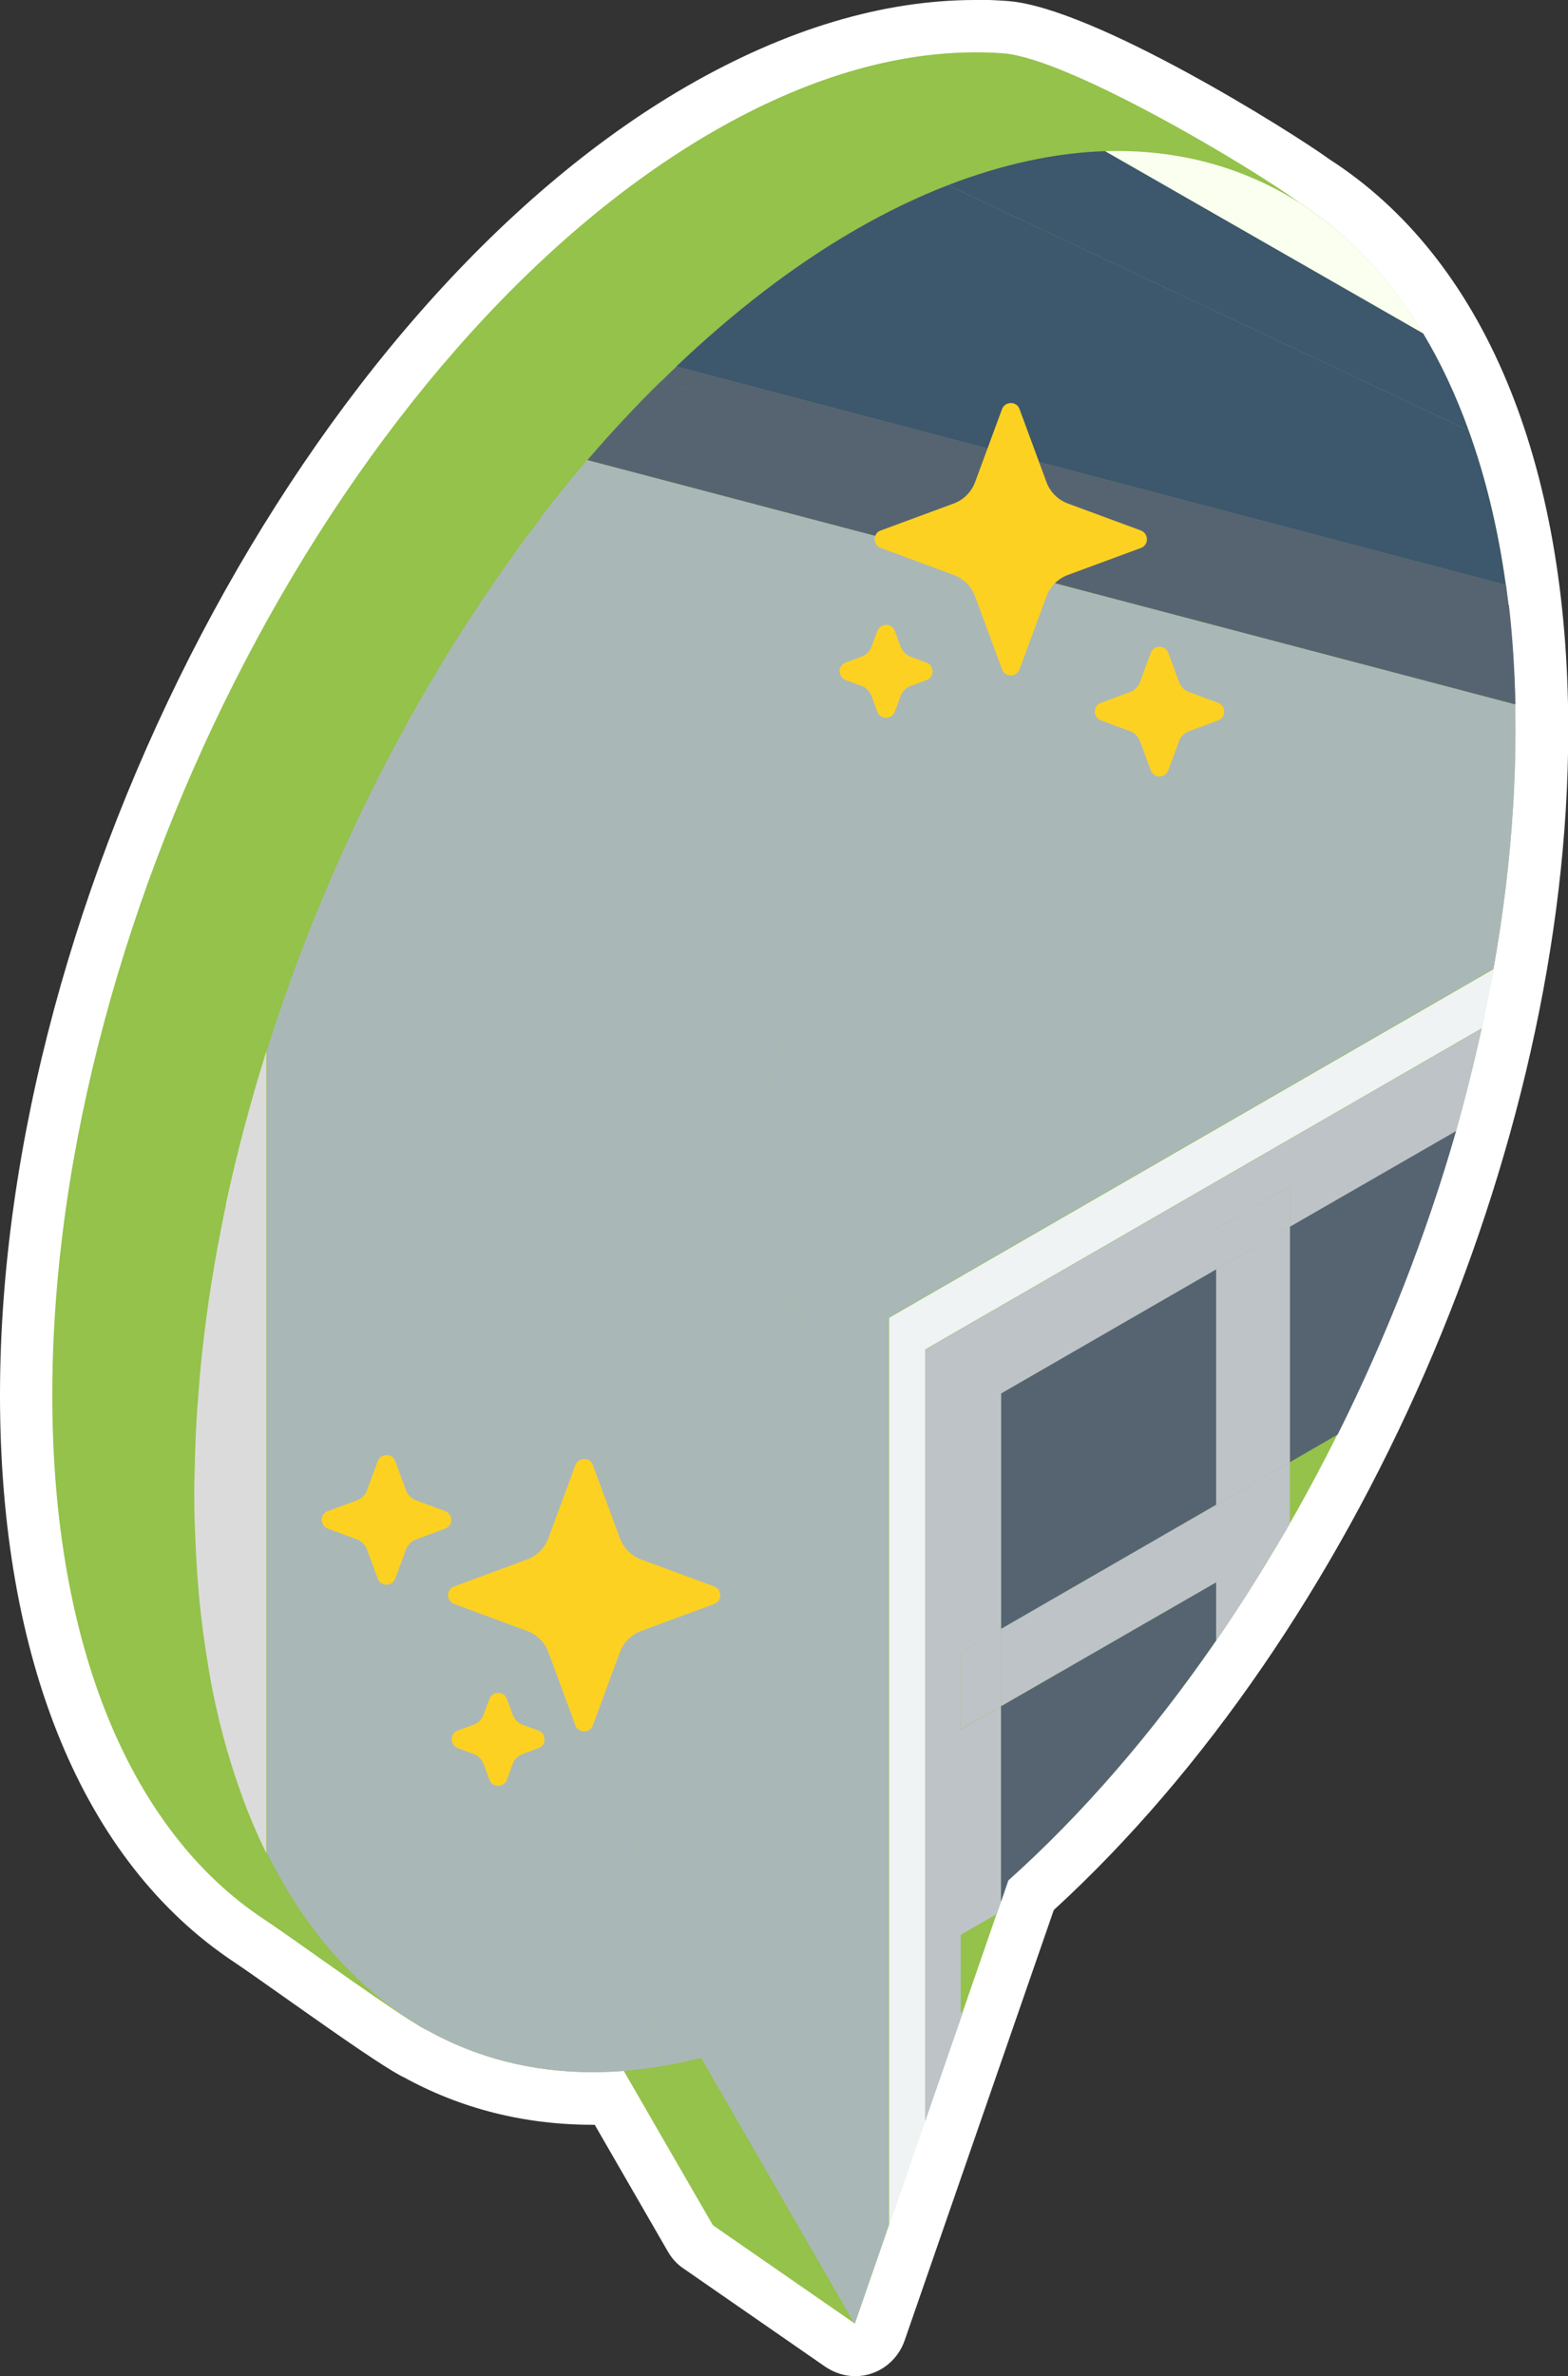 <?xml version="1.0" encoding="UTF-8"?><svg id="f" xmlns="http://www.w3.org/2000/svg" viewBox="0 0 59.98 90.84"><rect x="0" y="0" width="59.98" height="90.84" fill="#333333" stroke="none"/><defs><style>.g{fill:#aab7b7;}.g,.h,.i,.j,.k,.l,.m,.n,.o,.p{stroke-width:0px;}.h{fill:#566472;}.i{fill:#3d576d;}.j{fill:#dbdbdb;}.k{fill:#94c24a;fill-rule:evenodd;}.l{fill:#eff3f3;}.m{fill:#fff;}.n{fill:#fafff0;}.o{fill:#bdc3c7;}.p{fill:#fcd122;}</style></defs><path class="k" d="M32.71,89.84c-.2,0-.4-.06-.57-.18l-5.43-3.76c-.12-.08-.22-.19-.3-.32l-3.1-5.37c-.21,0-.43.01-.64.01-2.46,0-4.76-.58-6.83-1.73-.19-.1-.34-.19-.5-.29l-.14-.09c-.98-.62-2.56-1.74-3.83-2.63-.79-.55-1.47-1.04-1.87-1.31-5.48-3.64-8.49-11.04-8.49-20.84C1,34.43,12.56,12.37,26.78,4.17c3.64-2.1,7.19-3.17,10.54-3.17.39,0,.78.01,1.16.04,2.94.23,10.23,4.72,11.82,5.89,5.52,3.54,8.69,11.18,8.69,20.97,0,15.85-8.03,34.12-19.54,44.55l-5.79,16.71c-.1.3-.34.53-.63.62-.1.03-.21.05-.31.05Z"/><path class="m" d="M37.31,2c.37,0,.73.01,1.08.04,2.46.19,9.39,4.29,11.32,5.71,0,0,0,0,0,0,5.07,3.24,8.26,10.28,8.26,20.15h0c0,15.92-8.28,34.03-19.4,43.98l-5.87,16.95-5.43-3.76-3.41-5.9c-.4.03-.8.05-1.19.05-2.31,0-4.45-.55-6.34-1.61-.02-.01-.05-.02-.07-.03-.11-.06-.25-.14-.39-.23-.04-.03-.09-.06-.13-.08-1.56-.99-4.63-3.23-5.69-3.93-4.95-3.29-8.05-10.27-8.05-20.01h0C2,34.72,13.32,13.09,27.28,5.03h0c3.57-2.06,6.96-3.03,10.04-3.03M37.31,0c-3.53,0-7.24,1.11-11.04,3.3C11.79,11.67,0,34.11,0,53.33c0,10.14,3.18,17.84,8.94,21.67.39.26,1.07.74,1.85,1.29,1.35.95,2.87,2.03,3.88,2.67l.16.1c.17.11.33.2.47.28.04.02.09.05.14.07,2.2,1.21,4.63,1.82,7.24,1.82.02,0,.04,0,.07,0l2.8,4.85c.15.26.35.48.59.64l5.43,3.76c.34.23.74.36,1.14.36.21,0,.42-.03.62-.1.59-.19,1.06-.66,1.27-1.25l5.71-16.47c11.61-10.63,19.68-29.1,19.68-45.12,0-10.27-3.24-18.01-9.12-21.8-1.43-1.04-9.03-5.81-12.31-6.06-.41-.03-.82-.05-1.24-.05h0Z"/><path class="n" d="M42.27,5.78l12.17,6.97c-2.79-4.65-7.06-7.13-12.17-6.97Z"/><path class="g" d="M20.67,19.83l11.12,14.72-2.41,6.85,1.32,9.47-2.81-6.61-5.01,8.58,2.29,26.17c.54-.09,1.09-.19,1.65-.34l5.87,10.17,1.3-3.74v-34.73l23.14-13.34c.55-3.08.84-6.14.84-9.13h0c0-.33-.01-.65-.02-.97l-35.49-9.34c-.62.72-1.22,1.47-1.81,2.23Z"/><path class="g" d="M24.2,79.14l-4.09-26.3,7.09-12.49,2.44-4.29-9.97-14.88c-4.02,5.56-7.31,12.14-9.46,18.98v30.67c.34.68.7,1.33,1.1,1.94,2.99,4.62,7.53,6.91,12.91,6.37Z"/><path class="j" d="M8.64,46.07c-.02.1-.04.19-.06.29-.37,1.79-.66,3.59-.85,5.37-.06.56-.11,1.12-.15,1.67,0,.12-.02.25-.03.37,0,0,0,0,0,0-.03.42-.05.83-.07,1.25,0,.22-.02.44-.02.67-.01.47-.03.94-.03,1.41h0c0,.65.02,1.28.05,1.91.05,1.2.15,2.36.3,3.47.05.36.1.71.16,1.06.03.19.06.37.09.56.29,1.59.69,3.07,1.18,4.43.29.82.62,1.59.98,2.32v-30.67c-.61,1.95-1.14,3.93-1.56,5.9Z"/><path class="l" d="M34,85.1l1.39-4.01v-29.5l21.29-12.28c.17-.76.33-1.52.47-2.27l-23.14,13.34v34.73Z"/><path class="o" d="M36.75,76.95v-2.98l1.38-.8.16-.46v-7.48l-1.54.89v-2.95l1.54-.89v-9l8.23-4.74v-1.56l2.82-1.62v1.55l6.36-3.66c.37-1.31.69-2.62.98-3.93l-21.29,12.28v29.5l1.46-4.21-.1.06Z"/><path class="h" d="M49.34,55.9l1.83-1.06c1.85-3.7,3.39-7.62,4.53-11.6l-6.36,3.66v8.99Z"/><path class="h" d="M46.52,62.73v-2.24l-8.23,4.74v7.48l.28-.82c2.87-2.57,5.54-5.68,7.94-9.16Z"/><polygon class="h" points="46.52 48.53 38.3 53.27 38.3 62.27 46.52 57.53 46.52 48.53"/><polygon class="o" points="36.75 63.17 36.75 66.11 38.3 65.22 38.3 62.27 36.75 63.17"/><polygon class="o" points="46.52 57.53 38.3 62.27 38.3 65.22 46.52 60.49 46.52 57.53"/><polygon class="o" points="49.34 45.36 46.52 46.98 46.52 48.53 49.34 46.91 49.34 45.36"/><path class="o" d="M46.52,60.49v2.24c.79-1.14,1.54-2.33,2.26-3.55l-2.26,1.3Z"/><polygon class="o" points="49.34 55.9 49.34 46.91 46.52 48.53 46.52 57.53 49.34 55.9"/><path class="o" d="M46.52,60.49l2.26-1.3c.19-.31.38-.62.56-.94v-2.35l-2.82,1.63v2.96Z"/><path class="h" d="M57.61,22.36l-31.73-8.35c-.2.19-.41.39-.61.59l32.44,8.55c-.03-.26-.07-.52-.1-.78Z"/><path class="h" d="M22.48,17.59l35.49,9.34c-.03-1.32-.11-2.59-.25-3.8L25.27,14.59c-.96.94-1.89,1.94-2.8,3Z"/><path class="i" d="M56.18,16.46c-.49-1.36-1.07-2.6-1.74-3.71l-12.17-6.97c-1.9.06-3.91.49-6.01,1.3l19.92,9.38Z"/><path class="i" d="M56.18,16.46l-19.92-9.38c-1.16.45-2.35,1.02-3.56,1.72h0c-2.37,1.37-4.65,3.14-6.83,5.21l31.73,8.35c-.3-2.16-.78-4.13-1.42-5.9Z"/><path class="g" d="M27.89,44.26l2.81,6.61-1.32-9.47,2.41-6.85-11.12-14.72c-.34.44-.68.89-1.01,1.35l9.97,14.88-2.44,4.29-7.09,12.49,4.09,26.3c.32-.03.65-.08.98-.13l-2.29-26.17,5.01-8.58Z"/><path class="p" d="M40.85,19.25l2.79,1.03c.31.12.31.56,0,.67l-2.79,1.03c-.38.14-.68.44-.82.82l-1.03,2.79c-.12.31-.56.31-.67,0l-1.03-2.79c-.14-.38-.44-.68-.82-.82l-2.79-1.03c-.31-.12-.31-.56,0-.67l2.79-1.03c.38-.14.68-.44.82-.82l1.03-2.79c.12-.31.56-.31.67,0l1.03,2.79c.14.38.44.68.82.82Z"/><path class="p" d="M45.49,26.46l1.11.41c.31.12.31.56,0,.67l-1.11.41c-.18.07-.33.21-.39.39l-.41,1.11c-.12.31-.56.31-.67,0l-.41-1.11c-.07-.18-.21-.33-.39-.39l-1.11-.41c-.31-.12-.31-.56,0-.67l1.11-.41c.18-.07.33-.21.39-.39l.41-1.11c.12-.31.56-.31.67,0l.41,1.11c.07.18.21.33.39.39Z"/><path class="p" d="M34.84,25.11l.6.22c.31.12.31.56,0,.67l-.6.22c-.18.07-.33.21-.39.39l-.22.6c-.12.31-.56.31-.67,0l-.22-.6c-.07-.18-.21-.33-.39-.39l-.6-.22c-.31-.12-.31-.56,0-.67l.6-.22c.18-.07.33-.21.39-.39l.22-.6c.12-.31.56-.31.67,0l.22.6c.07.18.21.33.39.39Z"/><path class="p" d="M24.53,59.62l2.79,1.03c.31.12.31.56,0,.67l-2.79,1.03c-.38.14-.68.44-.82.82l-1.03,2.79c-.12.31-.56.31-.67,0l-1.03-2.79c-.14-.38-.44-.68-.82-.82l-2.79-1.03c-.31-.12-.31-.56,0-.67l2.79-1.03c.38-.14.68-.44.82-.82l1.03-2.79c.12-.31.56-.31.67,0l1.03,2.79c.14.38.44.68.82.82Z"/><path class="p" d="M15.92,57.36l1.11.41c.31.12.31.56,0,.67l-1.11.41c-.18.07-.33.21-.39.39l-.41,1.11c-.12.31-.56.31-.67,0l-.41-1.11c-.07-.18-.21-.33-.39-.39l-1.11-.41c-.31-.12-.31-.56,0-.67l1.11-.41c.18-.07.33-.21.39-.39l.41-1.11c.12-.31.56-.31.67,0l.41,1.11c.07.18.21.33.39.39Z"/><path class="p" d="M20,65.94l.6.22c.31.12.31.56,0,.67l-.6.22c-.18.07-.33.21-.39.39l-.22.6c-.12.31-.56.31-.67,0l-.22-.6c-.07-.18-.21-.33-.39-.39l-.6-.22c-.31-.12-.31-.56,0-.67l.6-.22c.18-.07.33-.21.39-.39l.22-.6c.12-.31.56-.31.67,0l.22.6c.07.18.21.33.39.39Z"/></svg>